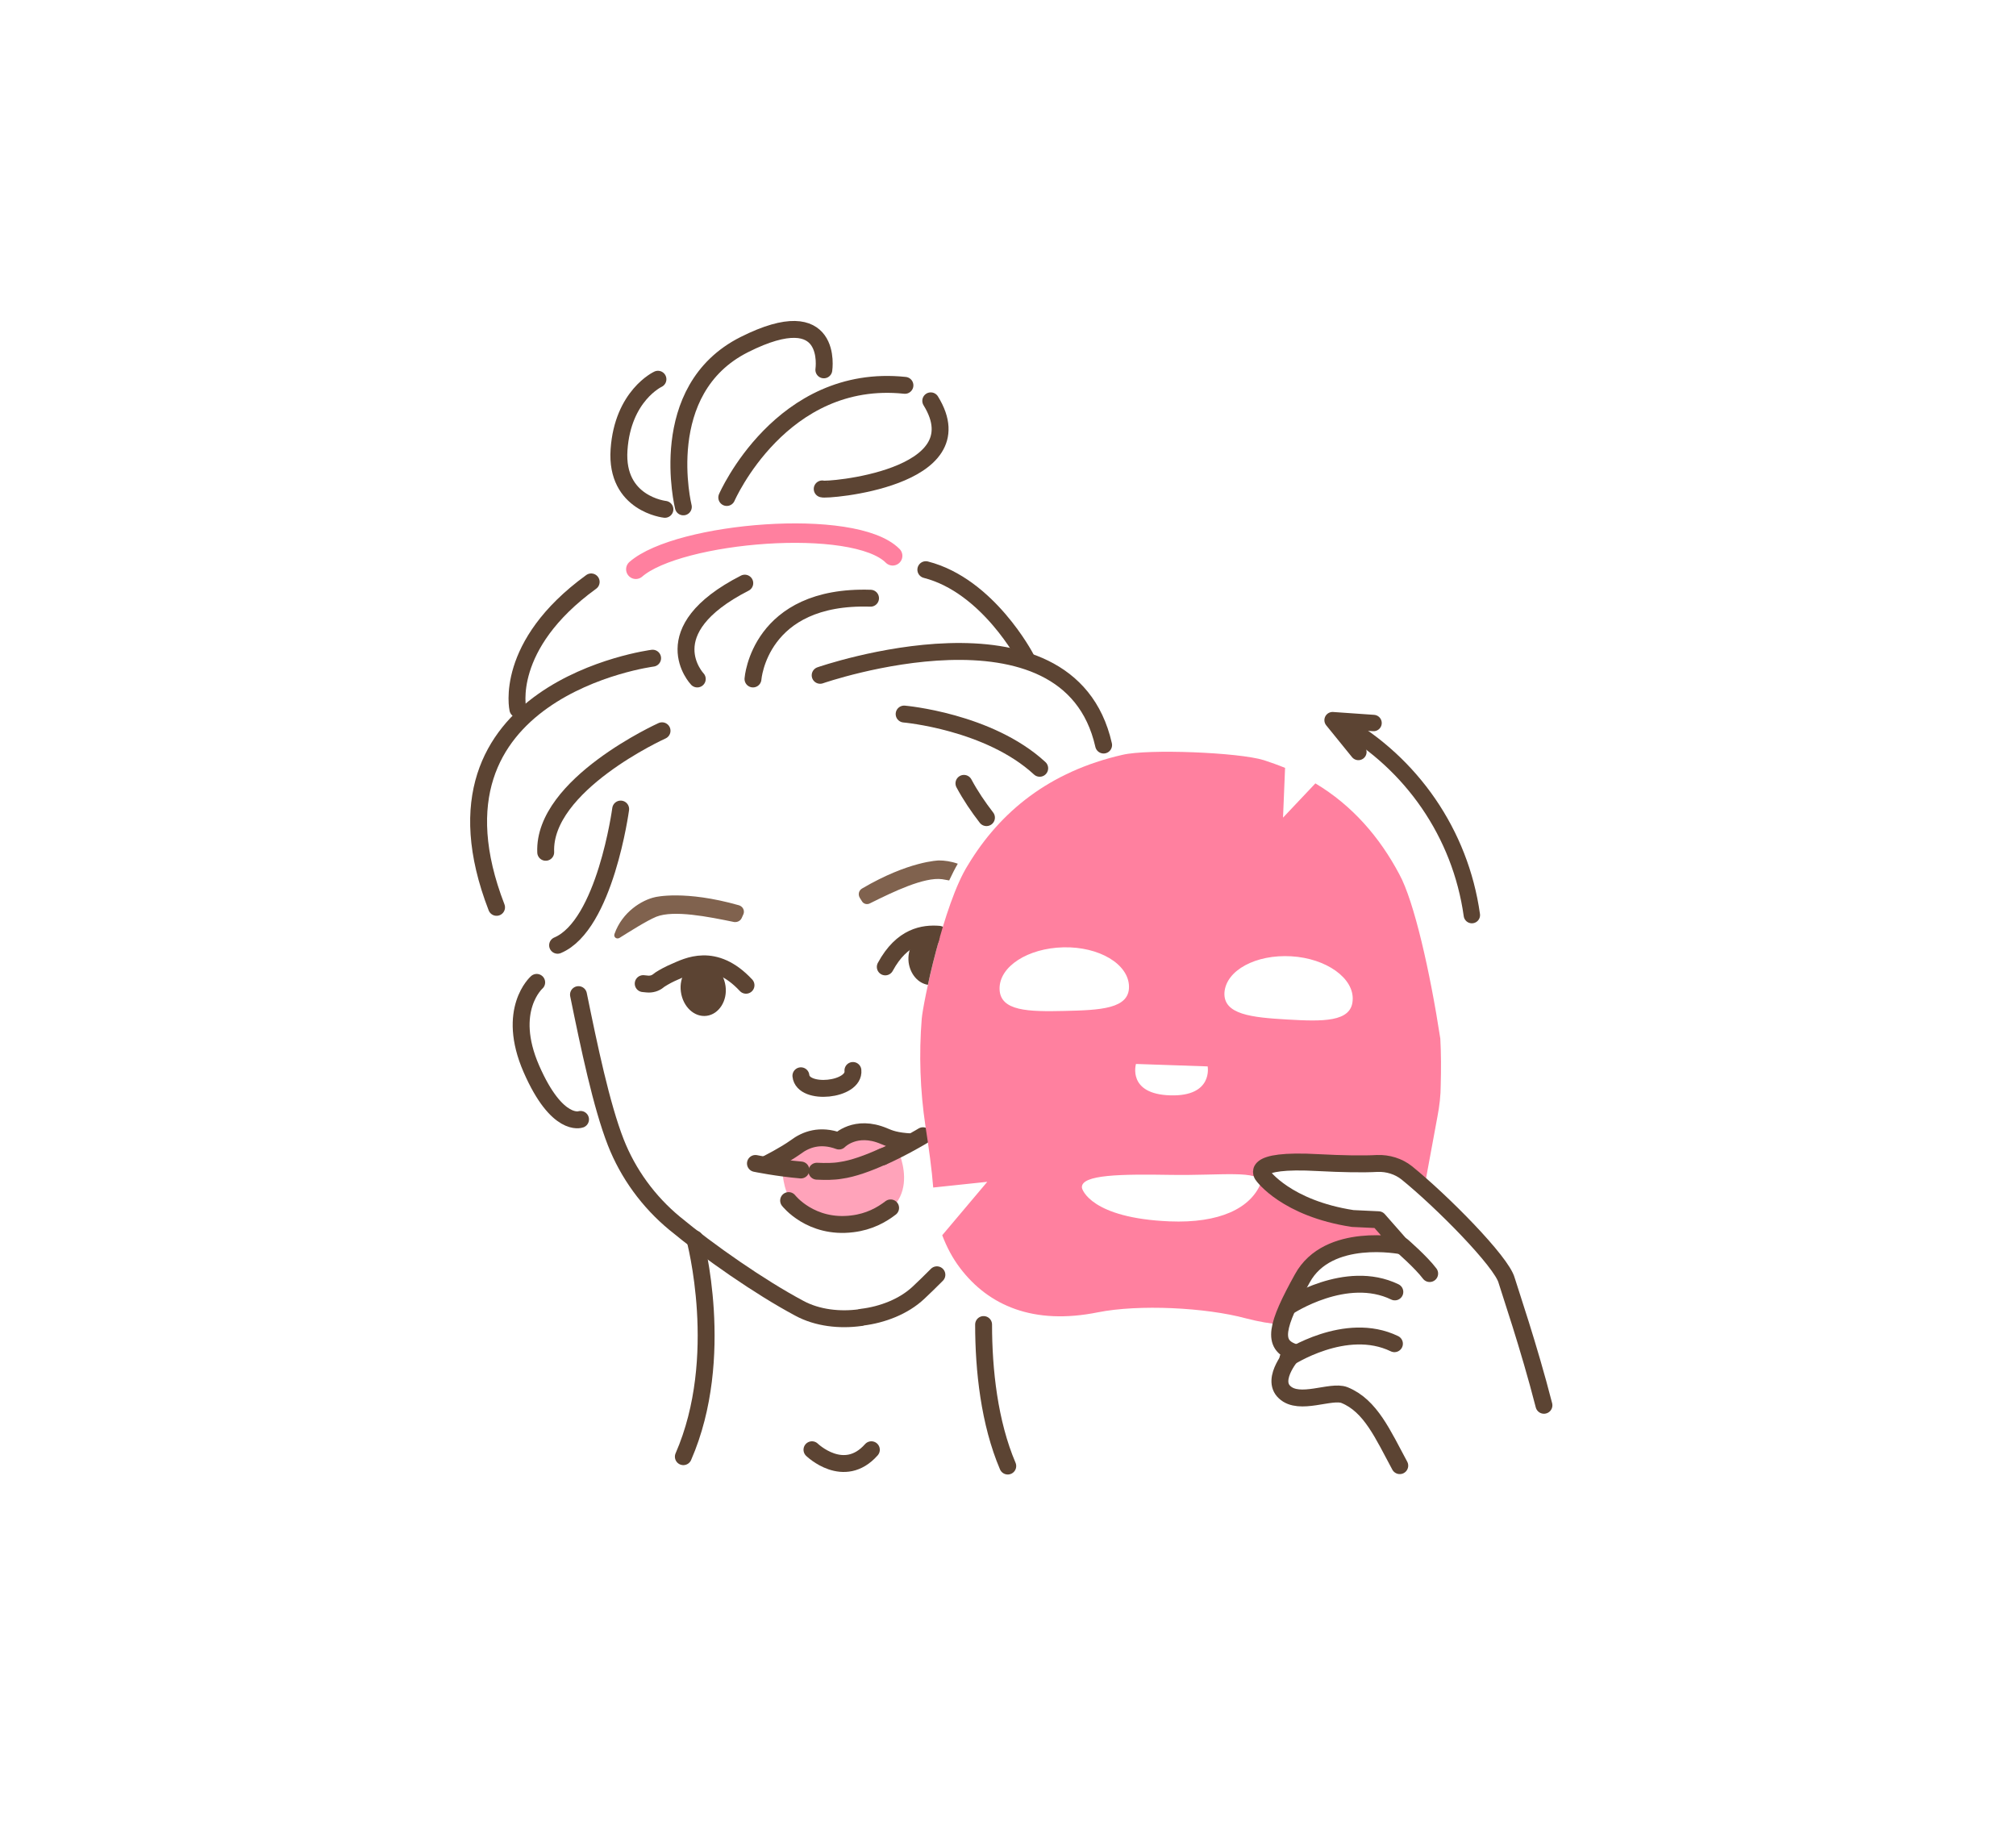 <svg width="311" height="281" viewBox="0 0 311 281" fill="none" xmlns="http://www.w3.org/2000/svg">
<path d="M120.709 179.825C120.709 179.825 123.426 175.737 126.396 175.925C129.366 176.114 129.555 176.24 129.555 176.24C129.555 176.24 130.693 175.045 132.841 174.982C134.989 174.919 138.465 177.246 138.465 177.246C138.465 177.246 143.52 187.499 130.945 188.82C120.013 189.952 120.709 179.825 120.709 179.825Z" fill="#FFA3BA"/>
<path d="M132.714 203.225C129.555 203.665 126.079 203.288 123.299 201.778C117.17 198.507 109.334 193.035 104.089 188.695C100.045 185.361 96.886 181.021 94.99 176.178C92.778 170.517 90.883 161.459 89.24 153.408" stroke="#5C4433" stroke-width="2.607" stroke-miterlimit="10" stroke-linecap="round" stroke-linejoin="round"/>
<path d="M132.967 203.161C136.127 202.783 139.413 201.525 141.687 199.387C142.572 198.569 143.52 197.626 144.531 196.619" stroke="#5C4433" stroke-width="2.607" stroke-miterlimit="10" stroke-linecap="round" stroke-linejoin="round"/>
<path d="M151.735 204.293C151.735 211.338 152.62 219.452 155.463 226.119" stroke="#5C4433" stroke-width="2.607" stroke-miterlimit="10" stroke-linecap="round" stroke-linejoin="round"/>
<path d="M107.186 191.084C107.186 191.084 112.115 209.325 105.417 224.672" stroke="#5C4433" stroke-width="2.607" stroke-miterlimit="10" stroke-linecap="round" stroke-linejoin="round"/>
<path d="M111.925 152.085C112.241 154.35 110.914 156.426 109.018 156.677C107.123 156.929 105.353 155.293 105.037 152.966C104.721 150.702 106.048 148.626 107.944 148.374C109.84 148.123 111.609 149.821 111.925 152.085Z" fill="#5C4433"/>
<path d="M82.794 151.52C82.794 151.52 77.992 155.734 81.973 164.854C85.954 173.975 89.556 172.654 89.556 172.654" stroke="#5C4433" stroke-width="2.607" stroke-miterlimit="10" stroke-linecap="round" stroke-linejoin="round"/>
<path d="M131.577 165.107C131.893 168.19 123.868 169.007 123.552 165.925" stroke="#5C4433" stroke-width="2.607" stroke-miterlimit="10" stroke-linecap="round" stroke-linejoin="round"/>
<path d="M136.127 178.441C139.476 176.931 142.383 175.17 142.383 175.17" stroke="#5C4433" stroke-width="2.607" stroke-miterlimit="10" stroke-linecap="round" stroke-linejoin="round"/>
<path d="M126.017 180.643C127.344 180.706 128.607 180.706 129.682 180.517C131.577 180.266 133.979 179.385 136.19 178.379" stroke="#5C4433" stroke-width="2.607" stroke-miterlimit="10" stroke-linecap="round" stroke-linejoin="round"/>
<path d="M116.538 179.447C116.538 179.447 119.887 180.139 123.552 180.454" stroke="#5C4433" stroke-width="2.607" stroke-miterlimit="10" stroke-linecap="round" stroke-linejoin="round"/>
<path d="M118.434 179.448C118.434 179.448 120.961 178.191 122.731 176.933C124.31 175.737 126.522 174.92 129.429 175.989C129.429 175.989 131.956 173.347 136.38 175.234C137.264 175.612 138.212 175.989 140.487 176.115" stroke="#5C4433" stroke-width="2.607" stroke-miterlimit="10" stroke-linecap="round" stroke-linejoin="round"/>
<path d="M121.656 185.172C121.656 185.172 125.069 189.575 131.514 188.757C134.105 188.443 136 187.373 137.391 186.304" stroke="#5C4433" stroke-width="2.607" stroke-miterlimit="10" stroke-linecap="round" stroke-linejoin="round"/>
<path d="M114.453 141.518C114.263 142.022 113.758 142.273 113.252 142.21C109.271 141.393 103.963 140.323 101.246 141.393C99.73 142.022 97.076 143.72 95.559 144.663C95.117 144.915 94.611 144.538 94.801 144.034C96.001 140.638 99.034 138.814 101.057 138.373C101.057 138.373 105.606 137.241 114.01 139.631C114.579 139.82 114.895 140.386 114.706 140.952L114.453 141.518Z" fill="#80624E"/>
<path d="M144.847 144.099C142.509 143.91 139.16 144.351 136.569 149.131" stroke="#5C4433" stroke-width="2.607" stroke-miterlimit="10" stroke-linecap="round" stroke-linejoin="round"/>
<path d="M99.224 151.71L99.856 151.773C100.487 151.836 101.119 151.647 101.562 151.27C101.625 151.207 101.751 151.144 101.814 151.081C102.51 150.641 103.205 150.263 104.089 149.886C105.985 149.068 110.219 146.741 115.084 151.961" stroke="#5C4433" stroke-width="2.607" stroke-miterlimit="10" stroke-linecap="round" stroke-linejoin="round"/>
<path d="M125.258 223.604C125.258 223.604 130.187 228.384 134.421 223.604" stroke="#5C4433" stroke-width="2.607" stroke-miterlimit="10" stroke-linecap="round" stroke-linejoin="round"/>
<path d="M102.573 78.557C102.573 78.557 94.927 77.74 95.496 69.374C96.064 61.008 101.499 58.492 101.499 58.492" stroke="#5C4433" stroke-width="2.607" stroke-miterlimit="10" stroke-linecap="round" stroke-linejoin="round"/>
<path d="M105.416 78.178C105.416 78.178 100.93 60.126 114.832 53.144C128.734 46.163 127.091 57.044 127.091 57.044" stroke="#5C4433" stroke-width="2.607" stroke-miterlimit="10" stroke-linecap="round" stroke-linejoin="round"/>
<path d="M126.838 75.411C127.217 75.725 151.04 73.901 143.583 61.824" stroke="#5C4433" stroke-width="2.607" stroke-miterlimit="10" stroke-linecap="round" stroke-linejoin="round"/>
<path d="M112.115 76.732C112.115 76.732 120.519 57.421 139.602 59.434" stroke="#5C4433" stroke-width="2.607" stroke-miterlimit="10" stroke-linecap="round" stroke-linejoin="round"/>
<path d="M137.707 85.728C131.767 79.752 104.658 82.079 98.086 87.803" stroke="#FF809F" stroke-width="3" stroke-miterlimit="10" stroke-linecap="round" stroke-linejoin="round"/>
<path d="M107.565 104.723C107.565 104.723 100.488 97.301 114.895 89.941" stroke="#5C4433" stroke-width="2.607" stroke-miterlimit="10" stroke-linecap="round" stroke-linejoin="round"/>
<path d="M152.177 126.108C150.913 124.472 149.713 122.711 148.702 120.824" stroke="#5C4433" stroke-width="2.607" stroke-miterlimit="10" stroke-linecap="round" stroke-linejoin="round"/>
<path d="M139.476 110.133C139.476 110.133 152.556 111.265 160.391 118.498" stroke="#5C4433" stroke-width="2.607" stroke-miterlimit="10" stroke-linecap="round" stroke-linejoin="round"/>
<path d="M126.522 104.158C126.522 104.158 164.815 90.823 170.249 114.913" stroke="#5C4433" stroke-width="2.607" stroke-miterlimit="10" stroke-linecap="round" stroke-linejoin="round"/>
<path d="M95.748 124.787C95.748 124.787 93.347 142.714 86.017 145.796" stroke="#5C4433" stroke-width="2.607" stroke-miterlimit="10" stroke-linecap="round" stroke-linejoin="round"/>
<path d="M102.131 112.711C102.131 112.711 83.742 121.014 84.185 131.455" stroke="#5C4433" stroke-width="2.607" stroke-miterlimit="10" stroke-linecap="round" stroke-linejoin="round"/>
<path d="M100.677 101.516C100.677 101.516 63.585 106.296 76.602 139.947" stroke="#5C4433" stroke-width="2.607" stroke-miterlimit="10" stroke-linecap="round" stroke-linejoin="round"/>
<path d="M79.888 109.377C79.888 109.377 77.676 99.564 91.199 89.752" stroke="#5C4433" stroke-width="2.607" stroke-miterlimit="10" stroke-linecap="round" stroke-linejoin="round"/>
<path d="M158.243 101.452C158.243 101.452 152.43 90.318 142.825 87.865" stroke="#5C4433" stroke-width="2.607" stroke-miterlimit="10" stroke-linecap="round" stroke-linejoin="round"/>
<path d="M116.159 104.722C116.159 104.722 117.107 91.702 134.294 92.268" stroke="#5C4433" stroke-width="2.607" stroke-miterlimit="10" stroke-linecap="round" stroke-linejoin="round"/>
<path d="M198.748 201.526C199.317 200.268 200.075 198.822 200.96 197.186C205.004 189.89 216.252 192.154 216.252 192.154L212.713 188.129L208.732 187.94C198.432 186.367 194.894 181.335 194.894 181.335C194.894 181.335 192.429 178.694 203.487 179.323C207.026 179.511 210.375 179.637 212.524 179.448C214.167 179.323 215.809 179.826 217.073 180.895C217.895 181.524 218.779 182.342 219.727 183.16L221.749 172.215C222.065 170.58 222.255 168.944 222.255 167.309C222.318 164.919 222.318 162.528 222.192 160.201C220.612 149.886 218.147 139.004 215.873 134.853C212.84 129.129 208.606 124.222 202.919 120.826L197.927 126.109L198.243 118.436C197.168 117.995 196.094 117.618 194.957 117.241C191.102 116.045 177.137 115.479 173.156 116.423C161.845 119.002 154.262 125.229 149.334 133.406C145.542 139.381 142.383 154.792 142.193 157.119C141.751 162.591 141.94 168.189 142.762 173.662C143.267 176.87 143.773 180.581 143.962 183.16L152.304 182.279L145.353 190.519C146.048 192.343 146.932 194.041 148.133 195.614C152.493 201.338 159.381 204.42 169.365 202.407C175.684 201.149 185.984 201.652 192.24 203.35C194.198 203.854 195.968 204.168 197.737 204.294C197.927 203.539 198.306 202.596 198.748 201.526ZM199.19 147.495C204.625 147.81 208.922 150.892 208.669 154.289C208.479 157.685 203.993 157.559 198.559 157.245C193.124 156.93 188.701 156.49 188.891 153.093C189.143 149.634 193.756 147.181 199.19 147.495ZM175.242 164.101L186.3 164.478C186.3 164.478 187.184 169.133 180.549 168.944C173.851 168.756 175.242 164.101 175.242 164.101ZM154.199 152.527C154.136 149.068 158.559 146.237 164.057 146.112C169.554 145.986 174.104 148.69 174.167 152.15C174.23 155.609 169.744 155.798 164.246 155.924C158.686 156.05 154.262 155.987 154.199 152.527ZM180.423 188.38C168.354 187.877 166.9 183.474 166.9 183.16C166.774 181.147 172.967 181.084 180.676 181.21C188.385 181.335 194.388 180.392 194.514 182.468C192.935 186.367 188.132 188.695 180.423 188.38Z" fill="#FF809F"/>
<path d="M144.973 144.6C144.341 144.223 143.646 143.971 142.951 144.097C141.119 144.349 139.918 146.299 140.171 148.437C140.423 150.261 141.624 151.645 143.141 151.897C143.583 149.821 144.215 147.242 144.973 144.6Z" fill="#5C4433"/>
<path d="M145.352 135.606C145.668 135.669 146.048 135.732 146.427 135.795C146.869 134.851 147.311 133.971 147.754 133.216C146.679 132.839 145.668 132.713 144.847 132.713C144.847 132.713 140.234 132.776 132.967 137.053C132.462 137.367 132.335 137.996 132.651 138.5L132.967 139.003C133.22 139.443 133.789 139.569 134.231 139.317C137.77 137.556 142.572 135.229 145.352 135.606Z" fill="#80624E"/>
<path d="M238.179 216.747C235.841 207.626 232.871 199.009 232.428 197.499C231.67 194.606 222.381 185.234 217.01 180.894C215.746 179.888 214.103 179.384 212.46 179.447C210.312 179.573 206.963 179.51 203.424 179.321C192.366 178.692 194.83 181.334 194.83 181.334C194.83 181.334 198.432 186.366 208.669 187.939L212.65 188.127L216.189 192.153C216.189 192.153 204.878 189.889 200.897 197.185C196.853 204.481 196.157 207.438 199.633 208.57C199.633 208.57 195.905 212.658 198.18 214.734C200.454 216.873 205.32 214.357 207.405 215.174C211.449 216.81 213.345 221.276 215.936 226.056" stroke="#5C4433" stroke-width="2.607" stroke-miterlimit="10" stroke-linecap="round" stroke-linejoin="round"/>
<path d="M198.748 201.525C198.748 201.525 207.658 195.613 215.177 199.261" stroke="#5C4433" stroke-width="2.607" stroke-miterlimit="10" stroke-linecap="round" stroke-linejoin="round"/>
<path d="M198.685 209.514C198.685 209.514 207.595 203.601 215.114 207.249" stroke="#5C4433" stroke-width="2.607" stroke-miterlimit="10" stroke-linecap="round" stroke-linejoin="round"/>
<path d="M216.315 192.152C216.315 192.152 219.222 194.668 220.549 196.43" stroke="#5C4433" stroke-width="2.607" stroke-miterlimit="10" stroke-linecap="round" stroke-linejoin="round"/>
<path d="M207.026 111.643C217.705 117.744 225.288 128.5 227.057 141.143" stroke="#5C4433" stroke-width="2.528" stroke-miterlimit="10" stroke-linecap="round" stroke-linejoin="round"/>
<path d="M211.891 111.516L205.572 111.076L209.553 115.982" stroke="#5C4433" stroke-width="2.528" stroke-miterlimit="10" stroke-linecap="round" stroke-linejoin="round"/>
</svg>
